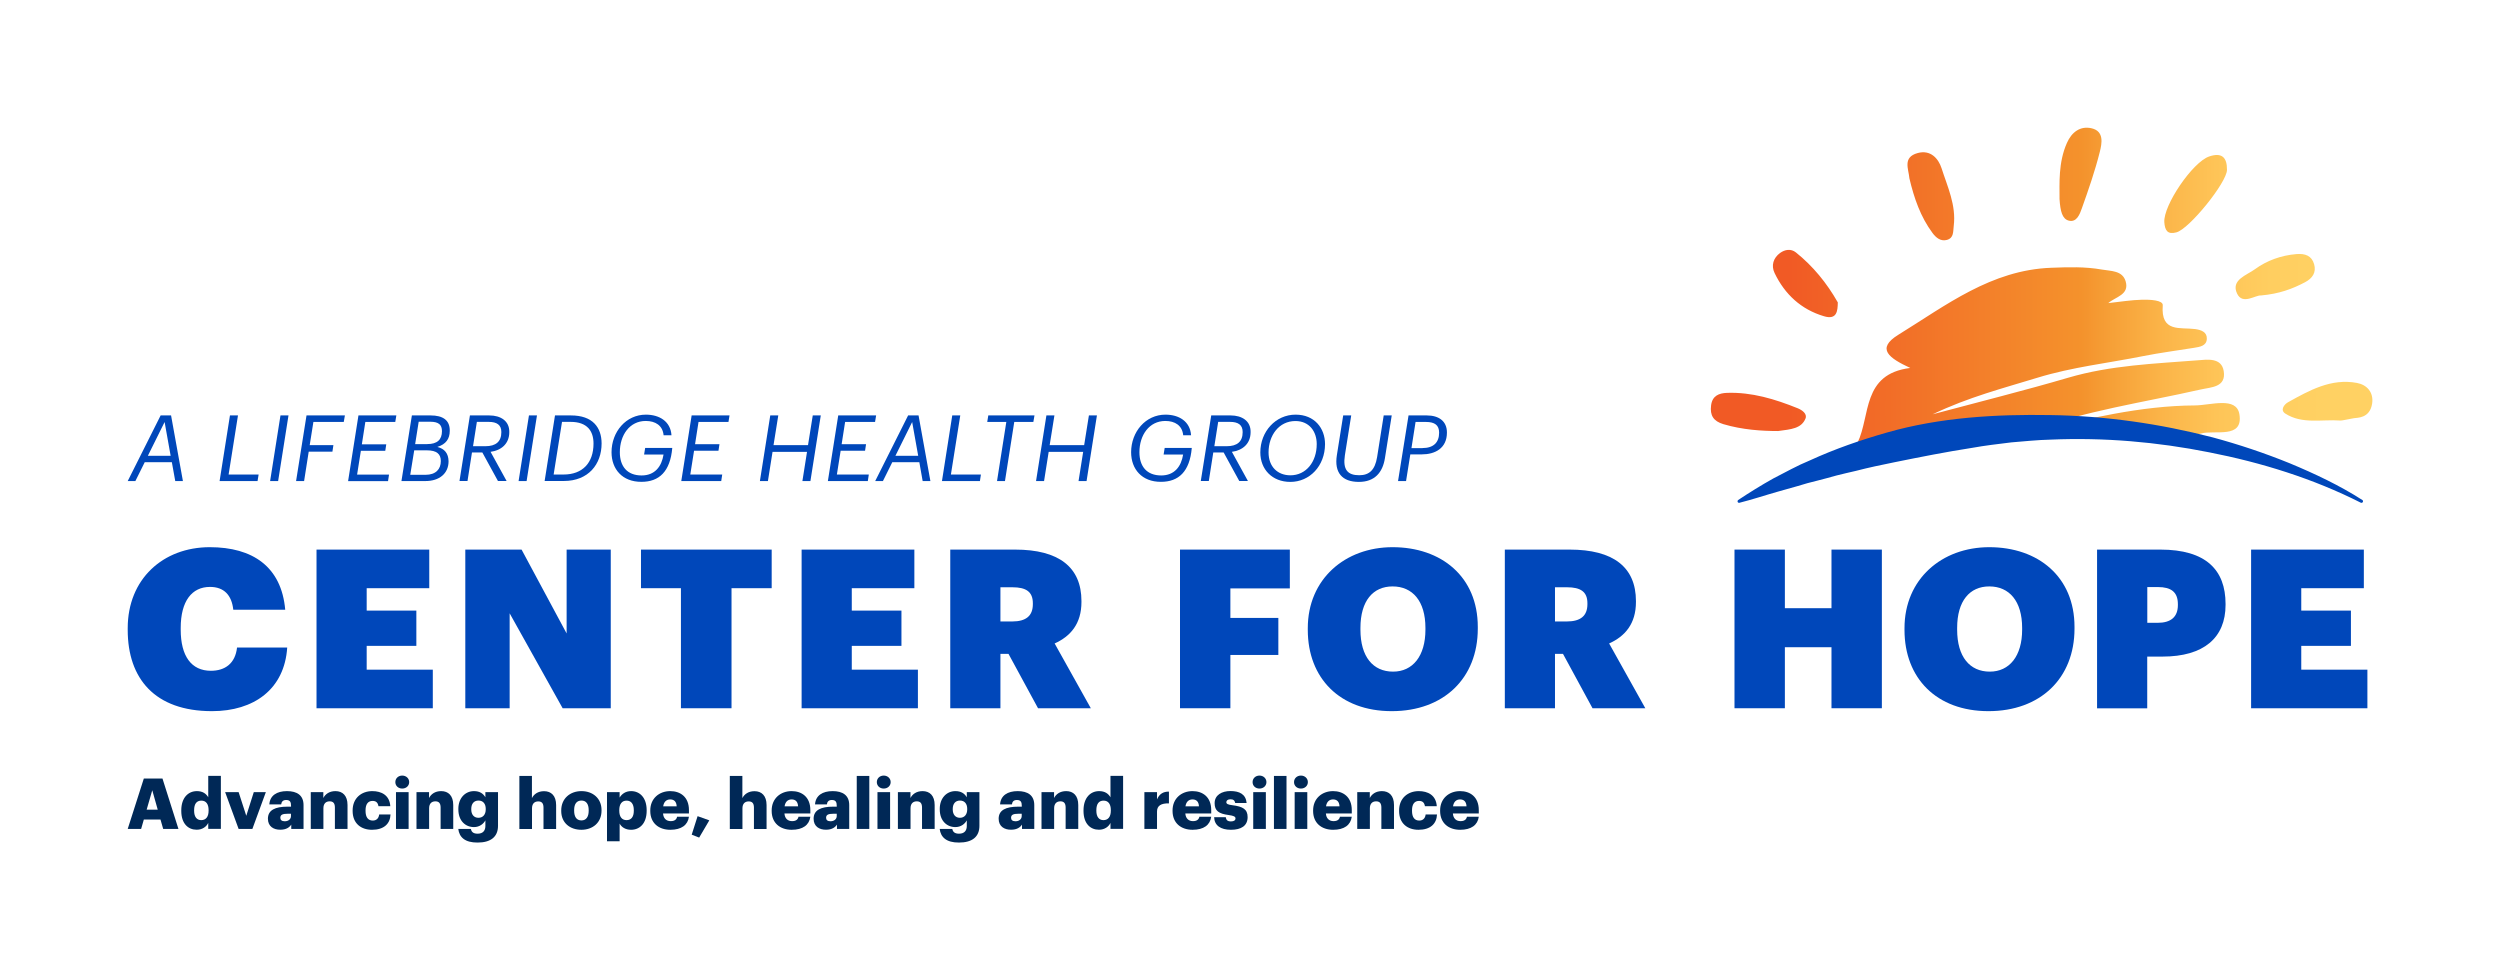 <?xml version="1.0" encoding="utf-8"?>
<!-- Generator: Adobe Illustrator 25.0.0, SVG Export Plug-In . SVG Version: 6.00 Build 0)  -->
<svg version="1.1" xmlns="http://www.w3.org/2000/svg" xmlns:xlink="http://www.w3.org/1999/xlink" x="0px" y="0px"
	 viewBox="0 0 352.35 136.76" style="enable-background:new 0 0 352.35 136.76;" xml:space="preserve">
<style type="text/css">
	.st0{fill:url(#SVGID_1_);}
	.st1{fill:#0047BA;}
	.st2{fill:#002856;}
</style>
<g id="LOGO">
	<g>
		<linearGradient id="SVGID_1_" gradientUnits="userSpaceOnUse" x1="241.127" y1="41.067" x2="334.354" y2="41.067">
			<stop  offset="0.118" style="stop-color:#F15A25"/>
			<stop  offset="0.56" style="stop-color:#F4922C"/>
			<stop  offset="0.605" style="stop-color:#F6A037"/>
			<stop  offset="0.684" style="stop-color:#FBB549"/>
			<stop  offset="0.764" style="stop-color:#FEC457"/>
			<stop  offset="0.846" style="stop-color:#FFCE60"/>
			<stop  offset="0.929" style="stop-color:#FFD163"/>
		</linearGradient>
		<path class="st0" d="M241.16,57.14c0.17-1.38,1.13-1.73,2.24-1.77c3.5-0.12,6.77,0.88,9.97,2.17c0.64,0.26,1.36,0.79,1.1,1.44
			c-0.58,1.43-2.04,1.52-3.86,1.77c-2.28,0-5.03-0.17-7.72-0.97C241.5,59.36,240.98,58.56,241.16,57.14z M310.14,54.9
			c1.48-0.34,3.64-0.29,3.27-2.6c-0.31-1.95-2.37-1.62-3.66-1.52c-6.12,0.48-12.27,0.7-18.24,2.45c-6.16,1.81-12.4,3.36-19.12,5.16
			c5.07-2.43,9.97-3.68,14.79-5.16c4.89-1.5,9.95-2.05,14.93-3.05c2.36-0.47,4.75-0.77,7.13-1.16c0.8-0.13,1.74-0.26,1.79-1.25
			c0.05-0.97-0.79-1.27-1.63-1.39c-2.12-0.28-4.88,0.53-4.58-3.35c0.06-0.74-1.84-0.81-2.87-0.79c-1.59,0.04-3.17,0.3-4.81,0.48
			c1.01-0.89,3.01-1.16,2.45-3.07c-0.46-1.54-2.06-1.43-3.36-1.66c-2.37-0.42-4.74-0.34-7.15-0.25c-8.45,0.32-14.8,5.29-21.51,9.43
			c-3.23,1.99-1.3,3.31,1.66,4.69c-6.85,0.86-5.57,6.72-7.43,10.54c-0.43,0.89-0.07,1.49,0.63,1.74c7.05-1.93,15.06-3.13,23.6-3.35
			C293.85,57.89,302.08,56.73,310.14,54.9z M272.37,32.84c0.48,0.65,1.15,1.22,2.04,0.97c0.98-0.28,0.85-1.17,0.95-1.97
			c0.36-2.92-0.88-5.51-1.72-8.14c-0.44-1.35-1.54-2.63-3.36-2.13c-2.16,0.59-1.28,2.25-1.17,3.56
			C269.77,27.93,270.68,30.56,272.37,32.84z M257.07,44.57c1.83,0.55,1.93-0.73,1.95-1.95c-1.57-2.76-3.5-5.11-5.9-7.04
			c-0.71-0.57-1.56-0.41-2.23,0.07c-0.96,0.7-1.29,1.77-0.78,2.83C251.55,41.48,253.84,43.61,257.07,44.57z M318.69,41.64
			c2.55-0.23,4.39-0.92,6.16-1.85c1.06-0.55,1.64-1.39,1.3-2.56c-0.34-1.19-1.26-1.52-2.48-1.42c-2.17,0.18-4.17,0.9-5.87,2.14
			c-1.14,0.84-3.43,1.5-2.5,3.44C316.08,43.02,317.9,41.55,318.69,41.64z M322.09,58.29c2.39,1.53,5.14,0.79,7.74,0.98
			c0.26,0.02,0.52-0.08,1.94-0.33c0.38-0.08,2.24,0.08,2.56-2.07c0.23-1.58-0.74-2.64-2.14-2.9c-3.64-0.68-6.71,1.05-9.73,2.73
			C321.92,57.01,321.33,57.8,322.09,58.29z M291.59,31.1c1.1,0.27,1.54-0.92,1.82-1.72c0.94-2.63,1.86-5.28,2.54-7.99
			c0.29-1.17,0.64-2.89-1.16-3.31c-1.61-0.37-2.82,0.56-3.48,2.07c-1.23,2.77-1.03,5.72-1.04,7.9
			C290.38,29.77,290.65,30.87,291.59,31.1z M306.74,32.75c1.81-0.47,7.11-7.03,7.13-8.8c0.02-1.76-0.71-2.5-2.5-1.9
			c-2.35,0.79-6.49,6.9-6.33,9.27C305.12,32.47,305.49,33.09,306.74,32.75z M306.31,62.14c1.3-0.33,2.6-0.68,3.89-1.04
			c1.95-0.55,6,0.82,5.42-2.72c-0.42-2.53-4.03-1.26-6.25-1.24c-7.74,0.04-15.19,1.91-22.66,3.64c0.75-0.02,1.51-0.03,2.27-0.03
			C295.04,60.75,300.86,61.24,306.31,62.14z"/>
		<path class="st1" d="M332.73,70.85c-6.73-3.41-14.02-5.66-21.37-7.1c-7.36-1.47-14.86-2.11-22.32-1.79
			c-1.86,0.04-3.72,0.24-5.57,0.39c-1.85,0.23-3.7,0.44-5.52,0.77c-3.67,0.57-7.31,1.29-10.95,2.03c-1.82,0.37-3.65,0.75-5.45,1.22
			c-0.91,0.22-1.83,0.41-2.73,0.65c-0.9,0.26-1.8,0.49-2.72,0.73l-1.37,0.35l-1.35,0.4l-2.73,0.77c-1.82,0.51-3.62,1.12-5.49,1.59
			l-0.01,0c-0.12,0.03-0.23-0.04-0.26-0.16c-0.02-0.09,0.02-0.18,0.09-0.23c1.6-1.06,3.24-2.08,4.92-3.02
			c1.71-0.87,3.39-1.83,5.18-2.56c3.51-1.61,7.17-2.88,10.9-3.94c7.47-2.13,15.32-2.58,23.03-2.45c7.73,0.11,15.41,1.22,22.83,3.14
			c3.71,1,7.35,2.22,10.89,3.66c3.53,1.47,6.99,3.1,10.22,5.17c0.1,0.06,0.13,0.2,0.06,0.3c-0.06,0.09-0.18,0.13-0.28,0.08
			L332.73,70.85z"/>
	</g>
	<g>
		<path class="st1" d="M18,88.78v-0.25c0-6.91,4.97-11.41,11.57-11.41c6.04,0,10.1,2.75,10.63,8.82h-7.32
			c-0.22-2.06-1.31-3.22-3.28-3.22c-2.56,0-4.13,2-4.13,5.78v0.25c0,3.72,1.5,5.79,4.25,5.79c2,0,3.44-1.03,3.69-3.28h7.07
			c-0.38,5.88-4.69,8.97-10.6,8.97C21.81,100.23,18,95.63,18,88.78z"/>
		<path class="st1" d="M44.61,77.46H60.5v5.44h-8.82v3.16h7v4.97h-7v3.35H61v5.44H44.61V77.46z"/>
		<path class="st1" d="M65.57,77.46h7.94l6.35,11.82V77.46h6.22v22.36H79.3l-7.47-13.38v13.38h-6.25V77.46z"/>
		<path class="st1" d="M95.97,82.9h-5.63v-5.44h18.42v5.44h-5.66v16.92h-7.13V82.9z"/>
		<path class="st1" d="M112.98,77.46h15.89v5.44h-8.82v3.16h7v4.97h-7v3.35h9.32v5.44h-16.39V77.46z"/>
		<path class="st1" d="M133.94,77.46h9.13c6.16,0,9.35,2.47,9.35,7.26v0.12c0,3.1-1.56,4.85-3.78,5.85l5.1,9.13h-7.44l-4.16-7.66
			H141v7.66h-7.07V77.46z M142.66,87.59c1.97,0,2.91-0.81,2.91-2.44v-0.13c0-1.63-0.97-2.25-2.88-2.25H141v4.82H142.66z"/>
		<path class="st1" d="M166.31,77.46h15.48v5.47h-8.38v4.16h6.76v5.22h-6.76v7.51h-7.1V77.46z"/>
		<path class="st1" d="M184.32,88.78v-0.25c0-6.91,5.25-11.41,11.95-11.41c6.88,0,12.01,4.16,12.01,11.23v0.25
			c0,6.97-4.78,11.63-12.13,11.63C188.83,100.23,184.32,95.57,184.32,88.78z M200.9,88.75V88.5c0-3.78-1.81-5.85-4.63-5.85
			c-2.75,0-4.53,2.03-4.53,5.85v0.25c0,3.82,1.78,5.91,4.6,5.91C199.11,94.66,200.9,92.47,200.9,88.75z"/>
		<path class="st1" d="M212.09,77.46h9.13c6.16,0,9.35,2.47,9.35,7.26v0.12c0,3.1-1.56,4.85-3.78,5.85l5.1,9.13h-7.44l-4.16-7.66
			h-1.13v7.66h-7.07V77.46z M220.82,87.59c1.97,0,2.91-0.81,2.91-2.44v-0.13c0-1.63-0.97-2.25-2.88-2.25h-1.69v4.82H220.82z"/>
		<path class="st1" d="M244.46,77.46h7.1v8.26h6.57v-8.26h7.1v22.36h-7.1v-8.6h-6.57v8.6h-7.1V77.46z"/>
		<path class="st1" d="M268.42,88.78v-0.25c0-6.91,5.25-11.41,11.95-11.41c6.88,0,12.01,4.16,12.01,11.23v0.25
			c0,6.97-4.78,11.63-12.13,11.63C272.92,100.23,268.42,95.57,268.42,88.78z M285,88.75V88.5c0-3.78-1.81-5.85-4.63-5.85
			c-2.75,0-4.53,2.03-4.53,5.85v0.25c0,3.82,1.78,5.91,4.6,5.91C283.21,94.66,285,92.47,285,88.75z"/>
		<path class="st1" d="M295.57,77.46h8.91c6.44,0,9.19,2.88,9.19,7.66v0.13c0,4.66-3.1,7.29-8.88,7.29h-2.16v7.29h-7.07V77.46z
			 M304.1,87.78c1.88,0,2.85-0.84,2.85-2.5v-0.13c0-1.72-0.97-2.41-2.81-2.41h-1.5v5.04H304.1z"/>
		<path class="st1" d="M317.27,77.46h15.89v5.44h-8.82v3.16h7v4.97h-7v3.35h9.32v5.44h-16.39V77.46z"/>
	</g>
	<g>
		<path class="st1" d="M24.22,65.14H20.4l-1.32,2.66H18l4.64-9.25h1.47l1.67,9.25H24.7L24.22,65.14z M20.84,64.24h3.21l-0.85-4.76
			L20.84,64.24z"/>
		<path class="st1" d="M32.41,58.55h1.13l-1.32,8.33h4.23L36.3,67.8h-5.35L32.41,58.55z"/>
		<path class="st1" d="M39.53,58.55h1.13l-1.46,9.25h-1.13L39.53,58.55z"/>
		<path class="st1" d="M43.2,58.55h5.41l-0.16,0.92h-4.28l-0.52,3.27h3.34l-0.14,0.92h-3.34l-0.65,4.14h-1.13L43.2,58.55z"/>
		<path class="st1" d="M50.52,58.55h5.34l-0.15,0.92h-4.22L51,62.62h3.44l-0.14,0.92h-3.44l-0.53,3.35h4.5l-0.14,0.92h-5.63
			L50.52,58.55z"/>
		<path class="st1" d="M58.05,58.55h2.64c1.71,0,2.72,0.65,2.7,2.16c0,1.15-0.54,1.9-1.75,2.28c1.03,0.26,1.56,0.92,1.58,2.02
			c0,1.72-1.29,2.79-3.26,2.79h-3.38L58.05,58.55z M59.97,66.92c1.46,0,2.16-0.8,2.16-1.94c0-0.98-0.56-1.51-1.98-1.51h-1.77
			l-0.56,3.45H59.97z M60.21,62.59c1.41,0,2.08-0.62,2.08-1.82c0-0.91-0.48-1.33-1.64-1.33h-1.64l-0.5,3.16H60.21z"/>
		<path class="st1" d="M66.23,58.55h2.73c1.62,0,2.85,0.79,2.82,2.35c0,1.68-1.18,2.59-2.64,2.78l2.26,4.11h-1.22l-2.2-4.02h-1.46
			l-0.63,4.02h-1.13L66.23,58.55z M68.4,62.89c1.5,0,2.26-0.66,2.26-1.98c0.01-1.02-0.63-1.45-1.77-1.45h-1.68l-0.54,3.43H68.4z"/>
		<path class="st1" d="M74.55,58.55h1.13l-1.46,9.25h-1.13L74.55,58.55z"/>
		<path class="st1" d="M78.22,58.55h2.25c3.05,0,4.31,1.68,4.32,3.94c0,2.94-1.86,5.3-5.33,5.3h-2.7L78.22,58.55z M79.43,66.88
			c2.67,0,4.22-1.64,4.22-4.37c0-1.76-0.89-3.05-3.22-3.05h-1.22l-1.18,7.42H79.43z"/>
		<path class="st1" d="M86.19,63.74c0-2.88,2.04-5.3,4.84-5.3c1.88,0,3.48,0.93,3.61,2.91h-1.11c-0.13-1.38-1.15-2.02-2.52-2.02
			c-2.26,0-3.65,1.98-3.65,4.41c0,1.98,1.03,3.27,3.07,3.27c1.85,0,2.82-1.24,3.09-2.95h-2.74l0.15-0.93h3.82
			c-0.29,3.34-1.85,4.78-4.35,4.78C87.71,67.92,86.19,66.12,86.19,63.74z"/>
		<path class="st1" d="M97.48,58.55h5.34l-0.15,0.92h-4.22l-0.49,3.14h3.44l-0.14,0.92h-3.44l-0.53,3.35h4.5l-0.14,0.92h-5.63
			L97.48,58.55z"/>
		<path class="st1" d="M108.56,58.55h1.13l-0.67,4.19h4.86l0.67-4.19h1.13l-1.46,9.25h-1.13l0.65-4.11h-4.86l-0.65,4.11h-1.13
			L108.56,58.55z"/>
		<path class="st1" d="M118.14,58.55h5.34l-0.15,0.92h-4.22l-0.49,3.14h3.44l-0.14,0.92h-3.44l-0.53,3.35h4.5l-0.14,0.92h-5.63
			L118.14,58.55z"/>
		<path class="st1" d="M129.57,65.14h-3.81l-1.32,2.66h-1.09l4.64-9.25h1.47l1.67,9.25h-1.09L129.57,65.14z M126.2,64.24h3.21
			l-0.85-4.76L126.2,64.24z"/>
		<path class="st1" d="M134.21,58.55h1.13l-1.32,8.33h4.23l-0.14,0.92h-5.35L134.21,58.55z"/>
		<path class="st1" d="M141.83,59.47h-2.69l0.15-0.92h6.51l-0.16,0.92h-2.69l-1.31,8.33h-1.12L141.83,59.47z"/>
		<path class="st1" d="M147.48,58.55h1.13l-0.67,4.19h4.86l0.67-4.19h1.13l-1.46,9.25h-1.13l0.65-4.11h-4.86l-0.65,4.11h-1.13
			L147.48,58.55z"/>
		<path class="st1" d="M159.42,63.74c0-2.88,2.04-5.3,4.84-5.3c1.88,0,3.48,0.93,3.61,2.91h-1.11c-0.13-1.38-1.15-2.02-2.52-2.02
			c-2.26,0-3.65,1.98-3.65,4.41c0,1.98,1.03,3.27,3.07,3.27c1.85,0,2.82-1.24,3.09-2.95H164l0.15-0.93h3.82
			c-0.29,3.34-1.85,4.78-4.35,4.78C160.94,67.92,159.42,66.12,159.42,63.74z"/>
		<path class="st1" d="M170.71,58.55h2.73c1.62,0,2.85,0.79,2.82,2.35c0,1.68-1.18,2.59-2.64,2.78l2.26,4.11h-1.22l-2.2-4.02H171
			l-0.63,4.02h-1.13L170.71,58.55z M172.88,62.89c1.5,0,2.26-0.66,2.26-1.98c0.01-1.02-0.63-1.45-1.77-1.45h-1.68l-0.54,3.43H172.88
			z"/>
		<path class="st1" d="M181.86,67.92c-2.56,0-4.23-1.77-4.23-4.15c0-2.95,2.16-5.33,4.97-5.33c2.66,0,4.15,1.9,4.15,4.16
			C186.74,65.67,184.59,67.92,181.86,67.92z M182.58,59.34c-2.33,0-3.79,2.03-3.79,4.42c0,2.02,1.28,3.23,3.08,3.23
			c2.2,0,3.71-1.88,3.71-4.4C185.58,60.8,184.52,59.34,182.58,59.34z"/>
		<path class="st1" d="M188.42,64.14l0.89-5.59h1.13l-0.89,5.6c-0.32,2.06,0.39,2.83,2.02,2.83c1.38,0,2.22-0.7,2.52-2.56l0.93-5.87
			h1.13l-0.96,6.03c-0.32,2.02-1.45,3.34-3.67,3.34C189.18,67.92,188.02,66.64,188.42,64.14z"/>
		<path class="st1" d="M198.52,58.55h2.57c1.68,0,2.84,0.79,2.84,2.41c0,2.26-1.72,3.08-3.53,3.08h-1.63l-0.6,3.76h-1.13
			L198.52,58.55z M200.48,63.15c1.56,0,2.35-0.79,2.35-2.17c0-1.05-0.61-1.51-1.85-1.51h-1.47l-0.58,3.69H200.48z"/>
	</g>
	<g>
		<path class="st2" d="M20.27,109.73h2.63l2.25,7.1H23l-0.38-1.32h-2.35l-0.38,1.32H18L20.27,109.73z M20.67,114.11h1.56l-0.77-2.73
			L20.67,114.11z"/>
		<path class="st2" d="M25.55,114.29v-0.08c0-1.77,0.97-2.71,2.2-2.71c0.81,0,1.3,0.35,1.6,0.87v-3.02h1.78v7.47h-1.78v-0.84
			c-0.26,0.54-0.83,0.96-1.62,0.96C26.53,116.95,25.55,116.09,25.55,114.29z M29.4,114.26v-0.08c0-0.87-0.37-1.34-1.02-1.34
			c-0.66,0-1.02,0.45-1.02,1.35v0.08c0,0.87,0.39,1.32,1,1.32C29,115.59,29.4,115.14,29.4,114.26z"/>
		<path class="st2" d="M31.73,111.64h1.9l1.08,3.34l1.06-3.34h1.7l-1.9,5.19h-1.94L31.73,111.64z"/>
		<path class="st2" d="M37.76,115.39c0-1.22,1.03-1.7,2.76-1.7h0.5v-0.12c0-0.5-0.12-0.82-0.69-0.82c-0.49,0-0.66,0.29-0.7,0.62
			h-1.67c0.08-1.25,1.06-1.87,2.48-1.87c1.43,0,2.34,0.59,2.34,1.97v3.36h-1.73v-0.61c-0.25,0.38-0.7,0.72-1.54,0.72
			C38.58,116.95,37.76,116.49,37.76,115.39z M41.01,115.01v-0.32h-0.47c-0.71,0-1.03,0.14-1.03,0.57c0,0.3,0.2,0.49,0.62,0.49
			C40.64,115.75,41.01,115.46,41.01,115.01z"/>
		<path class="st2" d="M43.79,111.64h1.78v0.83c0.28-0.54,0.84-0.97,1.71-0.97c1,0,1.7,0.63,1.7,1.96v3.37h-1.78v-3.02
			c0-0.59-0.23-0.87-0.74-0.87c-0.53,0-0.88,0.32-0.88,0.98v2.91h-1.78V111.64z"/>
		<path class="st2" d="M49.7,114.3v-0.08c0-1.73,1.24-2.72,2.77-2.72c1.27,0,2.44,0.56,2.54,2.13h-1.67
			c-0.08-0.49-0.32-0.75-0.83-0.75c-0.63,0-0.99,0.45-0.99,1.32v0.08c0,0.9,0.35,1.37,1.02,1.37c0.5,0,0.84-0.3,0.9-0.86h1.6
			c-0.05,1.31-0.93,2.16-2.61,2.16C50.88,116.95,49.7,116.05,49.7,114.3z"/>
		<path class="st2" d="M55.72,110.23c0-0.53,0.42-0.92,0.97-0.92c0.56,0,0.98,0.4,0.98,0.92c0,0.53-0.43,0.91-0.98,0.91
			C56.14,111.14,55.72,110.76,55.72,110.23z M55.81,111.64h1.78v5.19h-1.78V111.64z"/>
		<path class="st2" d="M58.69,111.64h1.78v0.83c0.28-0.54,0.84-0.97,1.71-0.97c1,0,1.7,0.63,1.7,1.96v3.37h-1.78v-3.02
			c0-0.59-0.23-0.87-0.74-0.87c-0.53,0-0.88,0.32-0.88,0.98v2.91h-1.78V111.64z"/>
		<path class="st2" d="M64.59,116.83h1.77c0.08,0.38,0.31,0.67,0.95,0.67c0.78,0,1.1-0.45,1.1-1.09v-0.79
			c-0.27,0.5-0.83,0.95-1.61,0.95c-1.21,0-2.2-0.89-2.2-2.49V114c0-1.53,0.98-2.5,2.2-2.5c0.82,0,1.31,0.35,1.61,0.87v-0.73h1.78
			v4.75c0,1.55-1.02,2.36-2.88,2.36C65.54,118.76,64.73,118.01,64.59,116.83z M68.46,114.07V114c0-0.71-0.37-1.17-1.02-1.17
			c-0.66,0-1.02,0.47-1.02,1.18v0.08c0,0.71,0.38,1.17,1.01,1.17C68.06,115.26,68.46,114.81,68.46,114.07z"/>
		<path class="st2" d="M73.19,109.36h1.78v3.12c0.28-0.54,0.84-0.97,1.71-0.97c1,0,1.7,0.63,1.7,1.96v3.37h-1.78v-3.02
			c0-0.59-0.23-0.87-0.74-0.87c-0.53,0-0.88,0.32-0.88,0.98v2.91h-1.78V109.36z"/>
		<path class="st2" d="M79.1,114.3v-0.08c0-1.67,1.24-2.72,2.85-2.72c1.6,0,2.83,1.02,2.83,2.67v0.08c0,1.69-1.24,2.7-2.84,2.7
			C80.34,116.95,79.1,115.98,79.1,114.3z M82.97,114.27v-0.08c0-0.87-0.35-1.36-1.02-1.36c-0.67,0-1.03,0.47-1.03,1.34v0.08
			c0,0.89,0.35,1.38,1.03,1.38C82.61,115.63,82.97,115.13,82.97,114.27z"/>
		<path class="st2" d="M85.55,111.64h1.78v0.77c0.3-0.5,0.83-0.91,1.62-0.91c1.21,0,2.19,0.91,2.19,2.69v0.08
			c0,1.79-0.98,2.68-2.2,2.68c-0.78,0-1.35-0.37-1.61-0.88v2.5h-1.78V111.64z M89.33,114.27v-0.08c0-0.91-0.4-1.35-1.02-1.35
			c-0.65,0-1.03,0.47-1.03,1.34v0.08c0,0.88,0.39,1.33,1.03,1.33C88.97,115.59,89.33,115.12,89.33,114.27z"/>
		<path class="st2" d="M91.65,114.3v-0.08c0-1.67,1.24-2.72,2.81-2.72c1.42,0,2.64,0.81,2.64,2.68v0.47h-3.65
			c0.05,0.69,0.45,1.08,1.08,1.08c0.59,0,0.83-0.27,0.9-0.62h1.67c-0.16,1.17-1.06,1.84-2.63,1.84
			C92.84,116.95,91.65,116,91.65,114.3z M95.37,113.64c-0.03-0.63-0.34-0.97-0.91-0.97c-0.54,0-0.9,0.35-0.99,0.97H95.37z"/>
		<path class="st2" d="M97.49,117.64l0.83-2.61l1.65,0.59l-1.43,2.43L97.49,117.64z"/>
		<path class="st2" d="M102.85,109.36h1.78v3.12c0.28-0.54,0.84-0.97,1.71-0.97c1,0,1.7,0.63,1.7,1.96v3.37h-1.78v-3.02
			c0-0.59-0.23-0.87-0.74-0.87c-0.53,0-0.88,0.32-0.88,0.98v2.91h-1.78V109.36z"/>
		<path class="st2" d="M108.76,114.3v-0.08c0-1.67,1.24-2.72,2.81-2.72c1.42,0,2.64,0.81,2.64,2.68v0.47h-3.65
			c0.05,0.69,0.45,1.08,1.08,1.08c0.59,0,0.83-0.27,0.9-0.62h1.67c-0.16,1.17-1.06,1.84-2.63,1.84
			C109.95,116.95,108.76,116,108.76,114.3z M112.48,113.64c-0.03-0.63-0.34-0.97-0.91-0.97c-0.54,0-0.9,0.35-0.99,0.97H112.48z"/>
		<path class="st2" d="M114.67,115.39c0-1.22,1.03-1.7,2.76-1.7h0.5v-0.12c0-0.5-0.12-0.82-0.69-0.82c-0.49,0-0.66,0.29-0.7,0.62
			h-1.67c0.08-1.25,1.06-1.87,2.48-1.87c1.43,0,2.34,0.59,2.34,1.97v3.36h-1.73v-0.61c-0.25,0.38-0.7,0.72-1.54,0.72
			C115.49,116.95,114.67,116.49,114.67,115.39z M117.93,115.01v-0.32h-0.47c-0.72,0-1.03,0.14-1.03,0.57c0,0.3,0.2,0.49,0.62,0.49
			C117.55,115.75,117.93,115.46,117.93,115.01z"/>
		<path class="st2" d="M120.75,109.36h1.77v7.47h-1.77V109.36z"/>
		<path class="st2" d="M123.58,110.23c0-0.53,0.42-0.92,0.97-0.92c0.56,0,0.98,0.4,0.98,0.92c0,0.53-0.43,0.91-0.98,0.91
			C124,111.14,123.58,110.76,123.58,110.23z M123.67,111.64h1.78v5.19h-1.78V111.64z"/>
		<path class="st2" d="M126.54,111.64h1.78v0.83c0.28-0.54,0.84-0.97,1.71-0.97c1,0,1.7,0.63,1.7,1.96v3.37h-1.78v-3.02
			c0-0.59-0.23-0.87-0.74-0.87c-0.53,0-0.88,0.32-0.88,0.98v2.91h-1.78V111.64z"/>
		<path class="st2" d="M132.44,116.83h1.77c0.08,0.38,0.31,0.67,0.95,0.67c0.78,0,1.1-0.45,1.1-1.09v-0.79
			c-0.27,0.5-0.83,0.95-1.61,0.95c-1.21,0-2.2-0.89-2.2-2.49V114c0-1.53,0.98-2.5,2.2-2.5c0.82,0,1.31,0.35,1.61,0.87v-0.73h1.78
			v4.75c0,1.55-1.02,2.36-2.88,2.36C133.4,118.76,132.58,118.01,132.44,116.83z M136.32,114.07V114c0-0.71-0.37-1.17-1.02-1.17
			c-0.66,0-1.02,0.47-1.02,1.18v0.08c0,0.71,0.38,1.17,1.01,1.17S136.32,114.81,136.32,114.07z"/>
		<path class="st2" d="M140.75,115.39c0-1.22,1.03-1.7,2.76-1.7h0.5v-0.12c0-0.5-0.12-0.82-0.69-0.82c-0.49,0-0.66,0.29-0.7,0.62
			h-1.67c0.08-1.25,1.06-1.87,2.48-1.87c1.43,0,2.34,0.59,2.34,1.97v3.36h-1.73v-0.61c-0.25,0.38-0.7,0.72-1.54,0.72
			C141.57,116.95,140.75,116.49,140.75,115.39z M144,115.01v-0.32h-0.47c-0.71,0-1.03,0.14-1.03,0.57c0,0.3,0.2,0.49,0.62,0.49
			C143.63,115.75,144,115.46,144,115.01z"/>
		<path class="st2" d="M146.78,111.64h1.78v0.83c0.28-0.54,0.84-0.97,1.71-0.97c1,0,1.7,0.63,1.7,1.96v3.37h-1.78v-3.02
			c0-0.59-0.23-0.87-0.74-0.87c-0.53,0-0.88,0.32-0.88,0.98v2.91h-1.78V111.64z"/>
		<path class="st2" d="M152.71,114.29v-0.08c0-1.77,0.97-2.71,2.2-2.71c0.81,0,1.3,0.35,1.6,0.87v-3.02h1.78v7.47h-1.78v-0.84
			c-0.26,0.54-0.83,0.96-1.62,0.96C153.69,116.95,152.71,116.09,152.71,114.29z M156.56,114.26v-0.08c0-0.87-0.37-1.34-1.02-1.34
			c-0.66,0-1.02,0.45-1.02,1.35v0.08c0,0.87,0.39,1.32,1,1.32C156.16,115.59,156.56,115.14,156.56,114.26z"/>
		<path class="st2" d="M161.29,111.64h1.78v1.03c0.33-0.77,0.87-1.11,1.68-1.1v1.66c-1.08-0.03-1.68,0.31-1.68,1.14v2.46h-1.78
			V111.64z"/>
		<path class="st2" d="M165.26,114.3v-0.08c0-1.67,1.24-2.72,2.81-2.72c1.42,0,2.64,0.81,2.64,2.68v0.47h-3.65
			c0.05,0.69,0.45,1.08,1.08,1.08c0.59,0,0.83-0.27,0.9-0.62h1.67c-0.16,1.17-1.06,1.84-2.63,1.84
			C166.45,116.95,165.26,116,165.26,114.3z M168.98,113.64c-0.03-0.63-0.34-0.97-0.91-0.97c-0.54,0-0.9,0.35-0.99,0.97H168.98z"/>
		<path class="st2" d="M171.12,115.18h1.64c0.06,0.38,0.23,0.59,0.73,0.59c0.44,0,0.64-0.17,0.64-0.43c0-0.25-0.25-0.37-0.96-0.47
			c-1.39-0.18-1.98-0.59-1.98-1.67c0-1.15,1.02-1.71,2.22-1.71c1.28,0,2.17,0.44,2.29,1.68h-1.61c-0.07-0.35-0.26-0.52-0.66-0.52
			c-0.39,0-0.59,0.17-0.59,0.41c0,0.25,0.24,0.35,0.87,0.43c1.44,0.18,2.13,0.56,2.13,1.67c0,1.23-0.91,1.79-2.35,1.79
			C172.02,116.95,171.16,116.33,171.12,115.18z"/>
		<path class="st2" d="M176.54,110.23c0-0.53,0.42-0.92,0.97-0.92c0.56,0,0.98,0.4,0.98,0.92c0,0.53-0.43,0.91-0.98,0.91
			C176.95,111.14,176.54,110.76,176.54,110.23z M176.63,111.64h1.78v5.19h-1.78V111.64z"/>
		<path class="st2" d="M179.55,109.36h1.77v7.47h-1.77V109.36z"/>
		<path class="st2" d="M182.38,110.23c0-0.53,0.42-0.92,0.97-0.92c0.56,0,0.98,0.4,0.98,0.92c0,0.53-0.43,0.91-0.98,0.91
			C182.8,111.14,182.38,110.76,182.38,110.23z M182.47,111.64h1.78v5.19h-1.78V111.64z"/>
		<path class="st2" d="M185.07,114.3v-0.08c0-1.67,1.24-2.72,2.81-2.72c1.42,0,2.64,0.81,2.64,2.68v0.47h-3.65
			c0.05,0.69,0.45,1.08,1.08,1.08c0.59,0,0.83-0.27,0.9-0.62h1.67c-0.16,1.17-1.06,1.84-2.63,1.84
			C186.26,116.95,185.07,116,185.07,114.3z M188.79,113.64c-0.03-0.63-0.34-0.97-0.91-0.97c-0.54,0-0.9,0.35-0.99,0.97H188.79z"/>
		<path class="st2" d="M191.28,111.64h1.78v0.83c0.28-0.54,0.84-0.97,1.71-0.97c1,0,1.7,0.63,1.7,1.96v3.37h-1.78v-3.02
			c0-0.59-0.23-0.87-0.74-0.87c-0.53,0-0.88,0.32-0.88,0.98v2.91h-1.78V111.64z"/>
		<path class="st2" d="M197.19,114.3v-0.08c0-1.73,1.24-2.72,2.77-2.72c1.27,0,2.44,0.56,2.54,2.13h-1.67
			c-0.08-0.49-0.32-0.75-0.83-0.75c-0.63,0-0.99,0.45-0.99,1.32v0.08c0,0.9,0.35,1.37,1.02,1.37c0.5,0,0.84-0.3,0.9-0.86h1.6
			c-0.05,1.31-0.93,2.16-2.61,2.16C198.37,116.95,197.19,116.05,197.19,114.3z"/>
		<path class="st2" d="M202.97,114.3v-0.08c0-1.67,1.24-2.72,2.81-2.72c1.42,0,2.64,0.81,2.64,2.68v0.47h-3.65
			c0.05,0.69,0.45,1.08,1.08,1.08c0.59,0,0.83-0.27,0.9-0.62h1.67c-0.16,1.17-1.06,1.84-2.63,1.84
			C204.16,116.95,202.97,116,202.97,114.3z M206.69,113.64c-0.03-0.63-0.34-0.97-0.91-0.97c-0.54,0-0.9,0.35-0.99,0.97H206.69z"/>
	</g>
</g>
<g id="GUIDES">
</g>
</svg>
